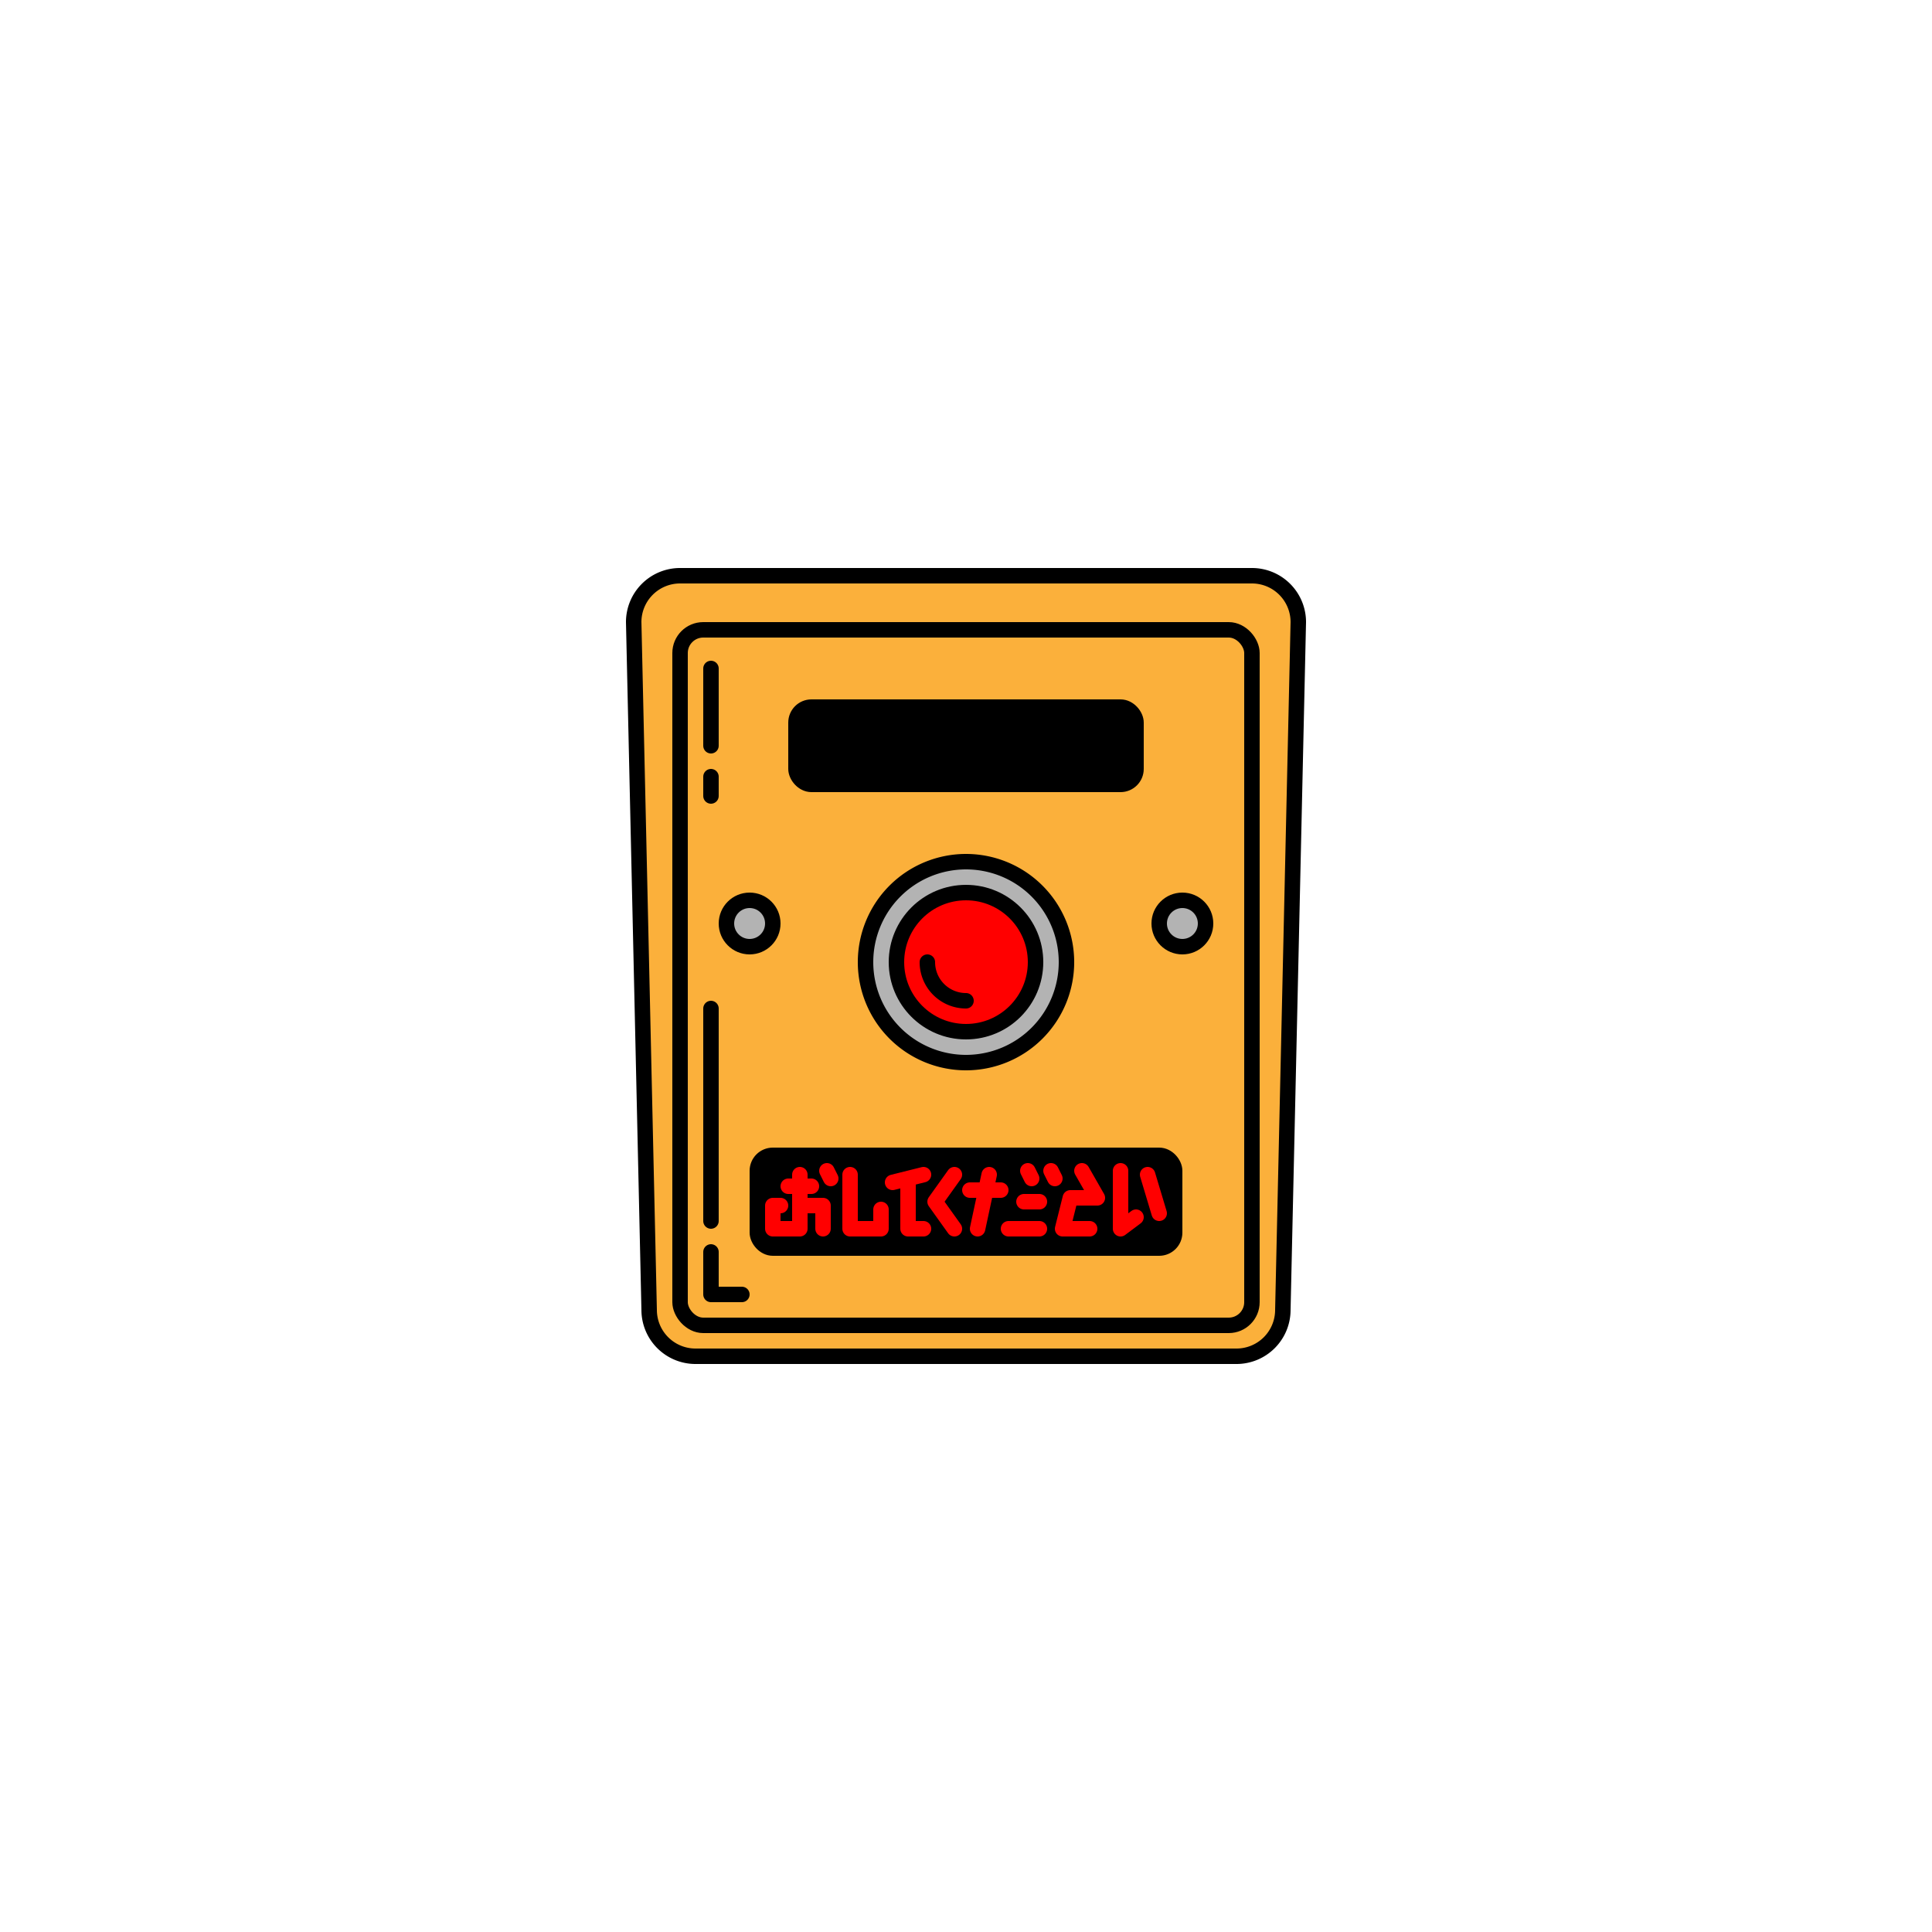 <svg xmlns="http://www.w3.org/2000/svg" width="500" height="500" viewBox="0 0 500 500"><defs><style>.a{fill:#fff;}.b{fill:#fbb03b;}.b,.c,.e,.f,.g,.h{stroke:#000;}.b,.c,.d,.e,.f,.g,.h{stroke-linecap:round;stroke-linejoin:round;stroke-width:4px;}.d,.h{fill:none;}.d{stroke:red;}.e{fill:#b3b3b3;}.f{fill:red;}.g{fill:#d8d8d8;}</style></defs><title>Asset 87</title><rect class="a" width="500" height="500"/><path class="b" d="M320,351H180a12,12,0,0,1-12-12l-4-178a12,12,0,0,1,12-12H324a12,12,0,0,1,12,12l-4,178A12,12,0,0,1,320,351Z"/><rect class="b" x="176" y="163" width="148" height="180" rx="6"/><rect class="c" x="196" y="299" width="108" height="24" rx="4"/><rect class="c" x="206" y="183" width="88" height="20" rx="4"/><line class="d" x1="204" y1="307" x2="210" y2="307"/><polyline class="d" points="207 304 207 318 200 318 200 312 202 312"/><polyline class="d" points="220 304 220 318 228 318 228 313"/><line class="d" x1="231" y1="306" x2="239" y2="304"/><line class="d" x1="251" y1="308" x2="259" y2="308"/><line class="d" x1="261" y1="318" x2="269" y2="318"/><line class="d" x1="265" y1="311" x2="269" y2="311"/><line class="d" x1="266" y1="303" x2="267" y2="305"/><line class="d" x1="214" y1="303" x2="215" y2="305"/><line class="d" x1="272" y1="303" x2="273" y2="305"/><polyline class="d" points="280 303 284 310 277 310 275 318 282 318"/><polyline class="d" points="235 306 235 318 239 318"/><line class="d" x1="256" y1="304" x2="253" y2="318"/><polyline class="d" points="247 304 242 311 247 318"/><circle class="e" cx="194" cy="239" r="6"/><circle class="e" cx="306" cy="239" r="6"/><path class="e" d="M276,249a26,26,0,1,1-26-26A26,26,0,0,1,276,249Zm-26-14a14,14,0,1,0,14,14A14,14,0,0,0,250,235Z"/><circle class="f" cx="250" cy="249" r="18"/><path class="f" d="M240,249a10,10,0,0,0,10,10"/><line class="g" x1="184" y1="261" x2="184" y2="316"/><line class="g" x1="184" y1="173" x2="184" y2="193"/><line class="g" x1="184" y1="201" x2="184" y2="206"/><polyline class="h" points="184 324 184 335 192 335"/><polyline class="d" points="290 303 290 318 294 315"/><line class="d" x1="297" y1="304" x2="300" y2="314"/><polyline class="d" points="207 312 213 312 213 318"/></svg>